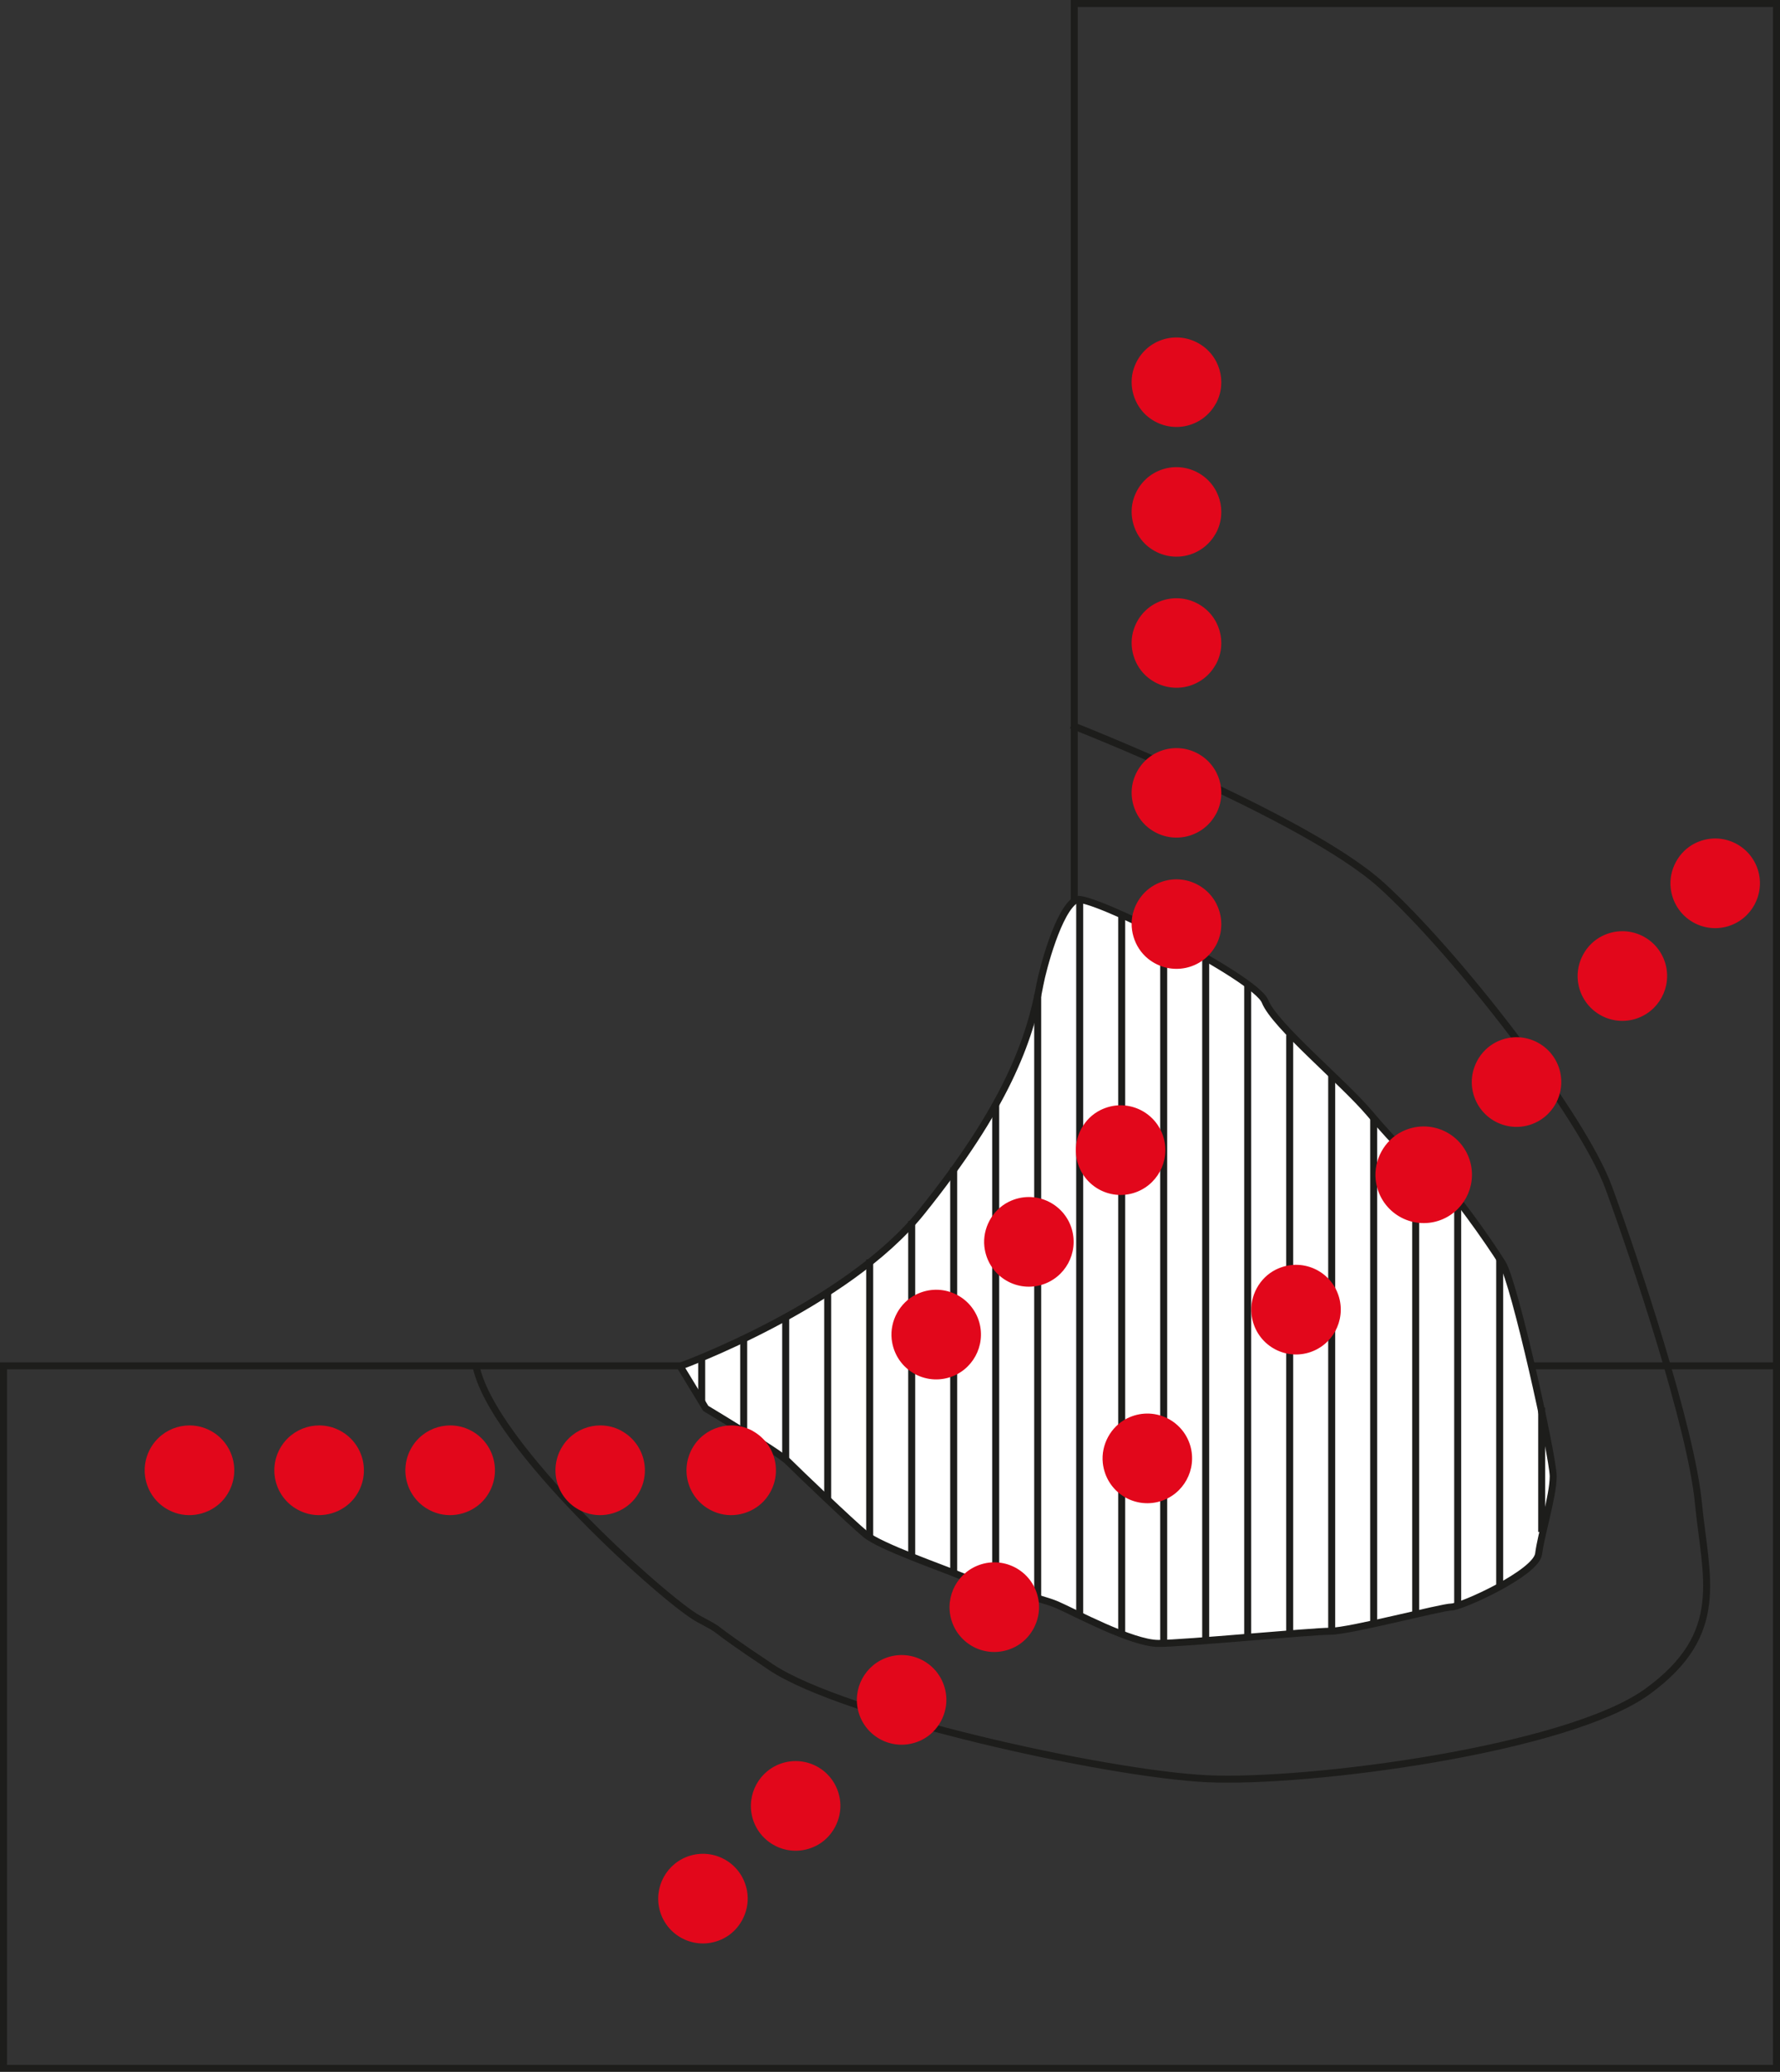 <?xml version="1.0" encoding="UTF-8"?>
<svg xmlns="http://www.w3.org/2000/svg" id="Ebene_2" data-name="Ebene 2" viewBox="0 0 127.14 147.92">
  <rect x="0" y="0" width="127.14" height="147.92" fill="#333333" stroke="none"/>
  <defs>
    <style>
      .cls-1 {
        fill: #e2071b;
      }

      .cls-1, .cls-2 {
        stroke-width: 0px;
      }

      .cls-2 {
        fill: #fff;
      }

      .cls-3 {
        stroke: #1d1d1b;
      }

      .cls-3, .cls-4 {
        fill: none;
        stroke-width: .5px;
      }

      .cls-4 {
        stroke: #e2071b;
        stroke-miterlimit: 10;
      }
    </style>
  </defs>
  <g id="Ebene_1-2" data-name="Ebene 1">
    <path class="cls-3" d="m.25,97.52h126.64v50.16H.25v-50.16Zm126.64,0h-50.16V.25h50.16v97.27Z"></path>
    <path class="cls-2" d="m76.87,64.24c.86-.47,12.8,5.53,13.49,7.26.69,1.73,5.53,5.71,7.44,7.96,1.9,2.25,3.8,4.15,4.67,4.5.86.35,3.98,4.84,4.84,6.23.87,1.38,3.63,13.83,3.63,15.22s-.87,4.15-1.04,5.53c-.17,1.38-5.53,3.8-6.23,3.8s-7.26,1.73-8.65,1.73-10.38.87-12.28.87-6.05-2.25-7.26-2.77c-1.21-.52-5.71-1.56-6.92-2.08-1.21-.52-5.71-2.07-6.74-2.94-1.04-.86-4.84-4.5-5.53-5.19-.69-.69-5.88-3.8-5.88-3.8l-1.83-3.01s11.85-4.31,17.23-11c6.02-7.48,7.74-12.25,8.47-16.26.19-1.04,1.32-5.36,2.59-6.05"></path>
    <path class="cls-3" d="m76.87,64.24c.86-.47,12.8,5.53,13.49,7.26.69,1.73,5.53,5.71,7.44,7.96,1.9,2.25,3.8,4.15,4.67,4.5.86.35,3.98,4.84,4.84,6.23.87,1.38,3.63,13.83,3.63,15.22s-.87,4.15-1.04,5.53c-.17,1.38-5.53,3.8-6.23,3.8s-7.26,1.73-8.65,1.73-10.38.87-12.28.87-6.05-2.25-7.26-2.77c-1.21-.52-5.71-1.56-6.92-2.08-1.21-.52-5.71-2.07-6.74-2.94-1.04-.86-4.84-4.5-5.53-5.19-.69-.69-5.88-3.8-5.88-3.8l-1.83-3.01s11.85-4.31,17.23-11c6.02-7.48,7.74-12.25,8.47-16.26.19-1.04,1.32-5.36,2.59-6.05Z"></path>
    <path class="cls-3" d="m50.12,100.14v-3.26m3,5.36v-6.83m3,8.87v-10.34m3,13.08v-14.87m3,17.62v-19.85m3,21.13v-23.87m3,25.15v-28.98m3,29.94v-34.47m3,35.23v-43.02m3,44.3v-51.06m3,52.4v-51.38m3,52.02v-50.55m3,50.3v-48.64m3,48.51v-46.66m3,46.4v-42.77m3,42.57v-39.77m3,39.13v-36.06m3,35.49v-32.43m3,31.91v-29.17m3,27.64v-23.3m3,19.47v-8.87m-33.6-48.74s16.77,6.57,22.13,11.41c5.36,4.84,14.35,16.43,16.26,21.62,1.9,5.19,5.88,17.12,6.4,22.48.52,5.36,2.08,9.34-3.63,13.49-5.71,4.15-24.21,6.57-31.47,6.23-7.26-.35-25.94-4.5-31.13-7.96-5.19-3.46-2.94-2.25-5.19-3.46-2.25-1.21-14.87-12.45-15.91-18.16"></path>
    <path class="cls-1" d="m86.84,47.44c-.94,1.72-3.22,2.23-4.83.95-1.02-.82-1.44-2.25-1.02-3.48.66-1.95,2.86-2.74,4.58-1.8,1.55.85,2.12,2.79,1.27,4.34"></path>
    <path class="cls-1" d="m86.84,38.08c-.94,1.72-3.22,2.23-4.83.95-1.02-.82-1.44-2.25-1.02-3.48.66-1.95,2.86-2.74,4.58-1.8,1.55.85,2.12,2.79,1.27,4.34"></path>
    <path class="cls-1" d="m86.84,67.51c-.94,1.72-3.22,2.23-4.83.95-1.02-.82-1.44-2.25-1.02-3.48.66-1.95,2.86-2.74,4.58-1.8,1.55.85,2.12,2.79,1.27,4.34"></path>
    <path class="cls-1" d="m86.84,58.14c-.94,1.72-3.22,2.23-4.83.95-1.02-.82-1.44-2.25-1.02-3.48.66-1.95,2.86-2.74,4.58-1.8,1.55.85,2.12,2.79,1.27,4.34"></path>
    <path class="cls-1" d="m86.84,28.82c-.94,1.72-3.22,2.23-4.83.95-1.02-.82-1.44-2.25-1.02-3.48.66-1.95,2.86-2.74,4.58-1.8,1.55.85,2.12,2.79,1.27,4.34"></path>
    <path class="cls-1" d="m33.69,102.17c1.71.94,2.23,3.22.95,4.83-.82,1.02-2.25,1.44-3.49,1.02-1.95-.66-2.74-2.86-1.8-4.58.85-1.55,2.79-2.12,4.34-1.27"></path>
    <path class="cls-1" d="m24.33,102.17c1.71.94,2.23,3.22.95,4.83-.82,1.02-2.25,1.44-3.49,1.02-1.95-.66-2.74-2.86-1.8-4.58.85-1.55,2.79-2.12,4.34-1.27"></path>
    <path class="cls-1" d="m53.76,102.17c1.71.94,2.23,3.22.95,4.83-.82,1.02-2.25,1.44-3.48,1.02-1.95-.66-2.74-2.86-1.8-4.58.85-1.55,2.79-2.12,4.34-1.27"></path>
    <path class="cls-1" d="m44.4,102.17c1.71.94,2.23,3.22.95,4.83-.82,1.02-2.25,1.44-3.48,1.02-1.95-.66-2.74-2.86-1.8-4.58.85-1.55,2.79-2.12,4.34-1.27"></path>
    <path class="cls-1" d="m15.07,102.17c1.71.94,2.23,3.22.95,4.83-.82,1.02-2.25,1.44-3.49,1.02-1.95-.66-2.74-2.86-1.8-4.58.85-1.55,2.79-2.12,4.34-1.27"></path>
    <path class="cls-1" d="m67.77,98.36c-1.88.55-3.85-.7-4.08-2.74-.14-1.3.57-2.61,1.74-3.19,1.84-.91,3.96.08,4.51,1.96.49,1.7-.48,3.47-2.17,3.97"></path>
    <path class="cls-1" d="m74.39,91.74c-1.88.55-3.85-.7-4.08-2.74-.14-1.3.57-2.61,1.74-3.19,1.84-.91,3.96.08,4.51,1.96.49,1.7-.48,3.47-2.17,3.97"></path>
    <path class="cls-1" d="m80.94,85.19c-1.88.55-3.85-.7-4.08-2.74-.14-1.3.57-2.61,1.74-3.19,1.84-.91,3.96.08,4.51,1.96.49,1.7-.48,3.47-2.17,3.97"></path>
    <path class="cls-1" d="m82.85,107.2c-1.88.55-3.85-.7-4.08-2.74-.14-1.3.57-2.61,1.74-3.19,1.84-.91,3.96.08,4.51,1.96.49,1.7-.48,3.47-2.17,3.97"></path>
    <path class="cls-1" d="m93.47,96.58c-1.88.55-3.85-.7-4.08-2.74-.14-1.3.57-2.61,1.74-3.19,1.84-.91,3.96.08,4.51,1.96.49,1.7-.48,3.47-2.17,3.97"></path>
    <path class="cls-1" d="m116.78,72.76c-1.88.55-3.85-.7-4.08-2.74-.14-1.3.57-2.61,1.74-3.19,1.84-.91,3.96.08,4.51,1.96.49,1.7-.48,3.47-2.17,3.97"></path>
    <path class="cls-1" d="m123.41,66.14c-1.88.55-3.85-.7-4.08-2.74-.14-1.3.57-2.61,1.74-3.19,1.84-.91,3.96.08,4.51,1.96.49,1.7-.48,3.47-2.17,3.97"></path>
    <path class="cls-1" d="m102.59,86.95c-1.88.55-3.85-.7-4.08-2.74-.14-1.3.57-2.61,1.74-3.19,1.84-.91,3.96.08,4.51,1.96.49,1.7-.48,3.47-2.17,3.97"></path>
    <path class="cls-4" d="m102.59,86.95c-1.88.55-3.85-.7-4.08-2.74-.14-1.3.57-2.61,1.74-3.19,1.84-.91,3.96.08,4.51,1.96.49,1.7-.48,3.47-2.17,3.97"></path>
    <path class="cls-1" d="m109.22,80.33c-1.88.55-3.85-.7-4.08-2.74-.14-1.3.57-2.61,1.74-3.19,1.84-.91,3.96.08,4.51,1.96.49,1.7-.48,3.47-2.17,3.97"></path>
    <path class="cls-1" d="m55.93,125.87c1.88-.55,3.85.7,4.08,2.74.14,1.3-.57,2.61-1.74,3.19-1.84.91-3.96-.08-4.51-1.96-.49-1.7.48-3.47,2.17-3.97"></path>
    <path class="cls-1" d="m49.31,132.49c1.88-.55,3.85.7,4.08,2.74.14,1.3-.57,2.61-1.74,3.19-1.84.91-3.96-.08-4.51-1.96-.49-1.7.48-3.47,2.17-3.97"></path>
    <path class="cls-1" d="m70.12,111.68c1.88-.55,3.85.7,4.08,2.74.14,1.3-.57,2.61-1.74,3.19-1.84.91-3.96-.08-4.51-1.96-.49-1.7.48-3.47,2.17-3.97"></path>
    <path class="cls-1" d="m63.5,118.3c1.88-.55,3.85.7,4.08,2.74.14,1.3-.57,2.61-1.74,3.19-1.84.91-3.96-.08-4.51-1.96-.49-1.7.48-3.47,2.17-3.97"></path>
  </g>
</svg>
